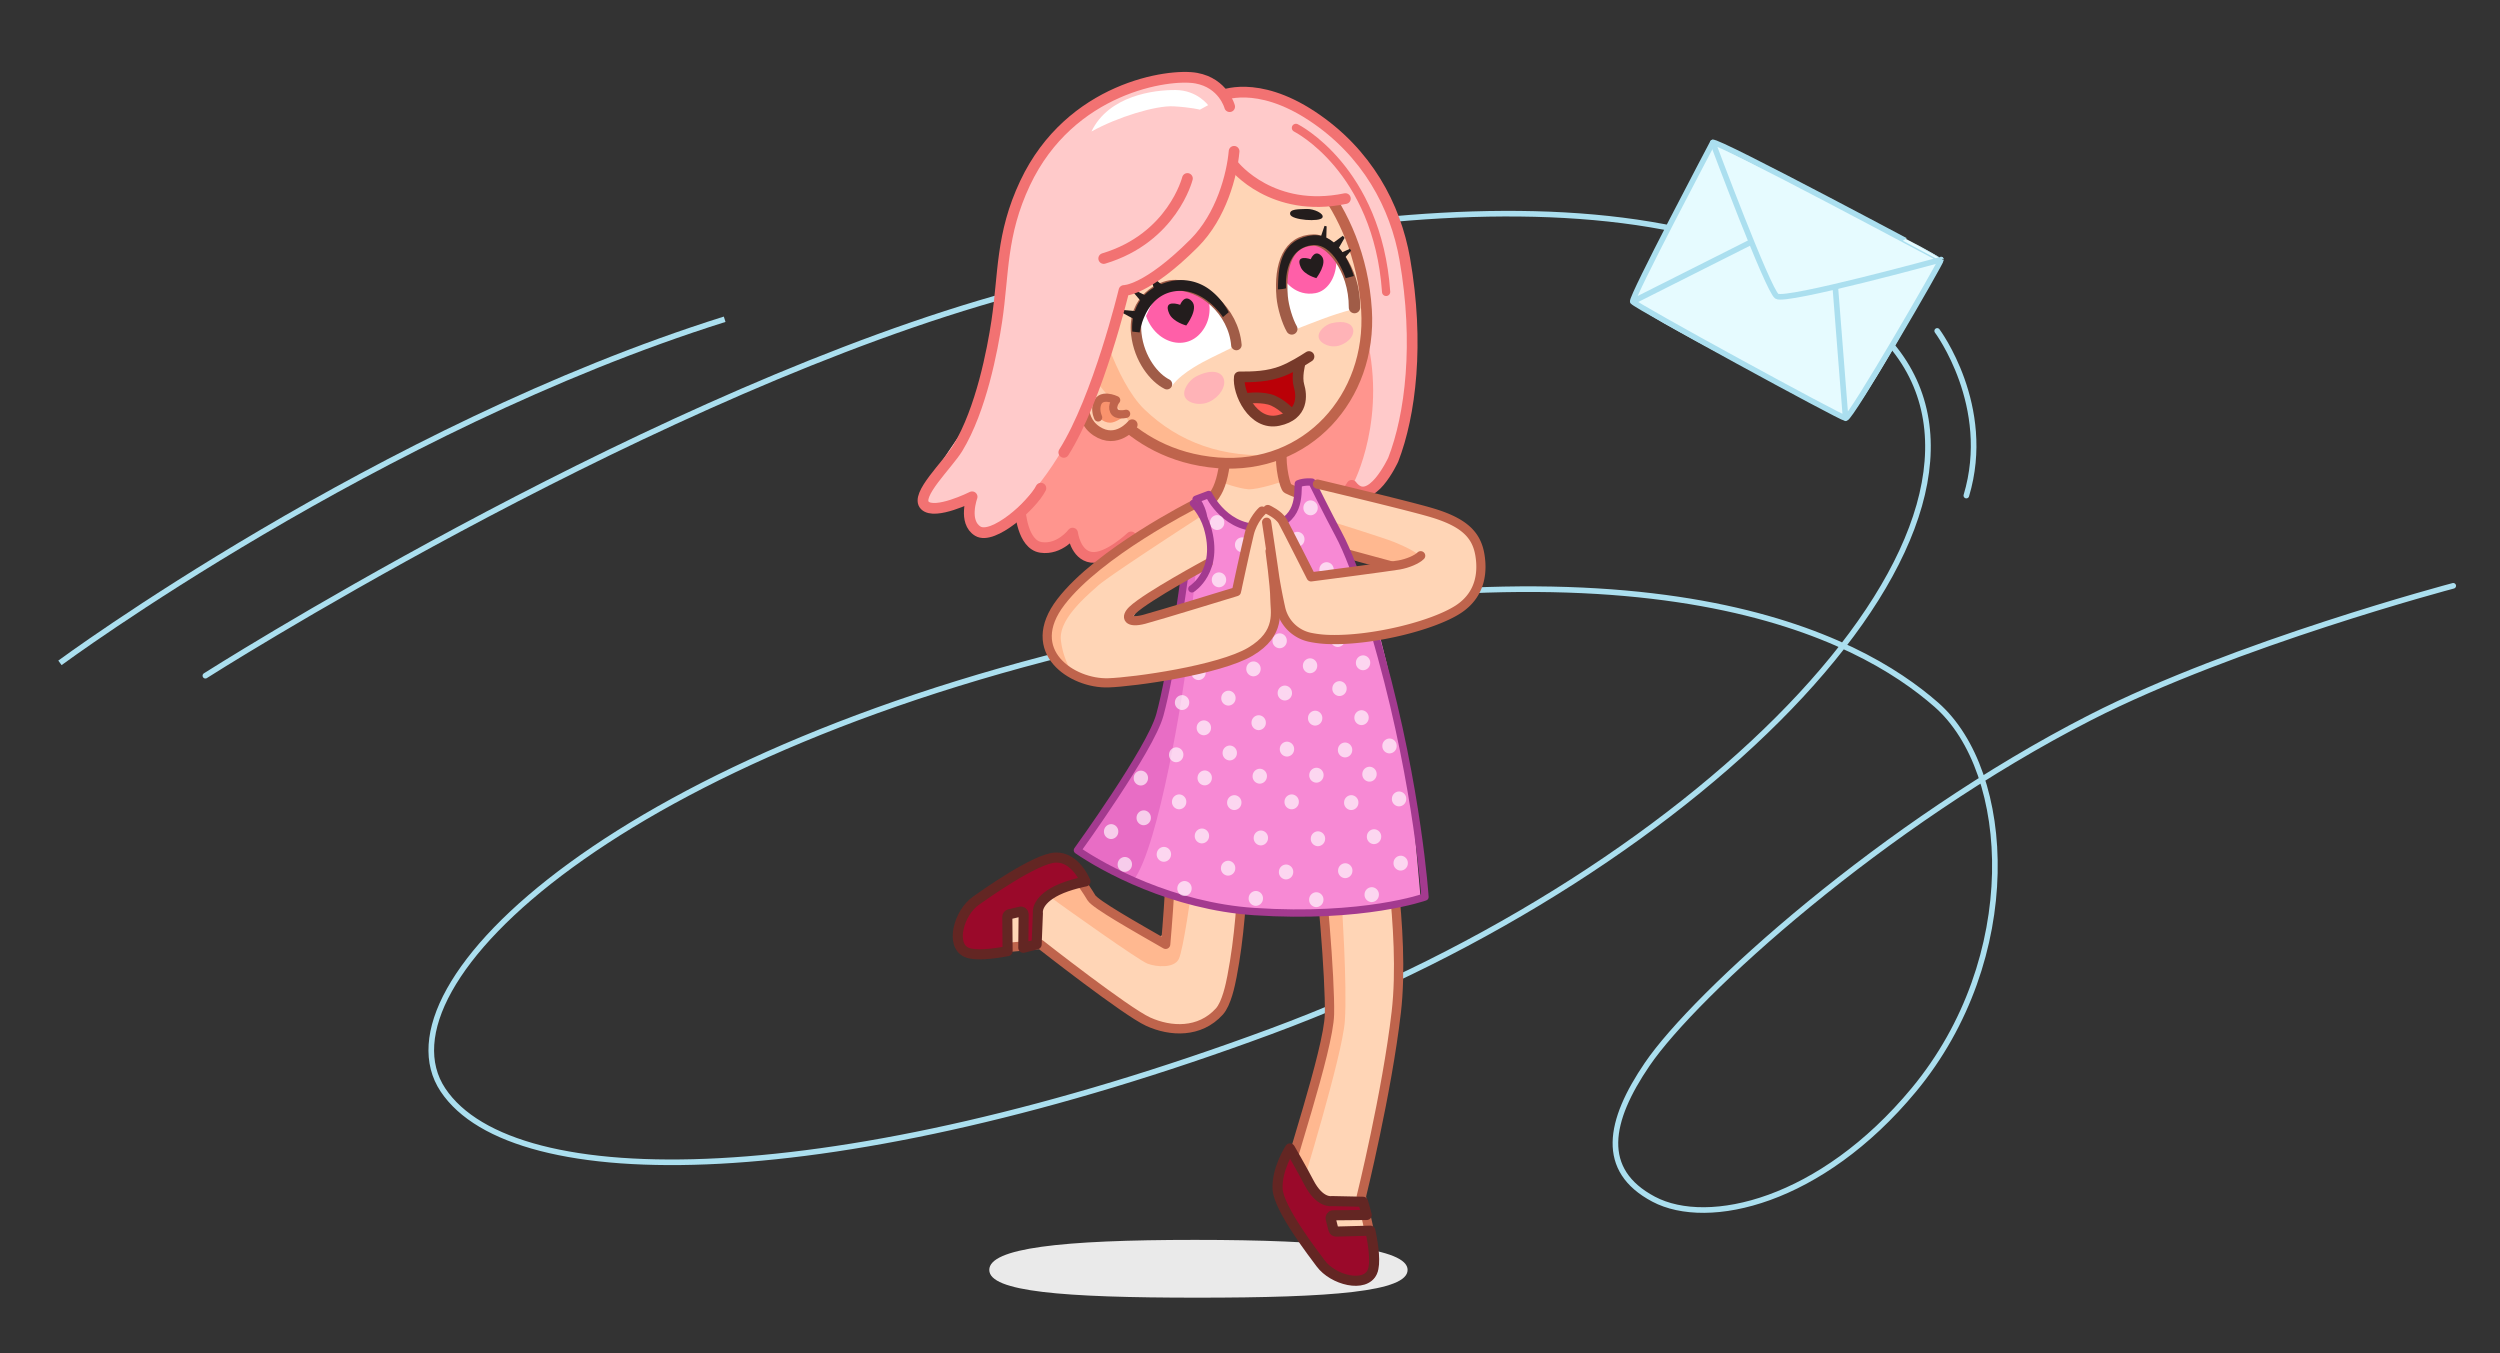 <svg xmlns="http://www.w3.org/2000/svg" width="1238" height="670" fill="none"><rect width="100%" height="100%" fill="#333333" stroke="none"/><path fill="#EAEAEA" d="M697.04 628.87c0 10.75-37.46 13.74-104.15 13.74s-103-3-103-13.74c0-10.75 35.18-14.88 101.86-14.88 66.7 0 105.3 4.13 105.3 14.88Z"/><path stroke="#ABDFEF" stroke-linecap="round" stroke-linejoin="round" stroke-width="2.78" d="M101.7 334.61s206.98-131.75 383.24-184.46c170.15-50.9 371.99-74.22 451.62 20.67 74.74 89.05-91.52 260.09-307.35 339.96-215.83 79.87-374.85 81.46-409.84 28.98-34.98-52.47 89.05-169.39 344.28-224.63 255.23-55.25 357 .4 395.17 33.8 38.16 33.4 42.94 125.63-11.13 190.83-45.94 55.4-101.77 68.38-128.81 54.07-27.04-14.32-22.35-38.68-3.18-66.8 23.85-34.98 116.8-119.27 219.45-171.74 71.56-36.58 179.69-65.2 179.69-65.2"/><path fill="#FFD5B6" d="M480.04 458.63c6.04-8.05 38.25-27.17 43.28-30.2 5.04-3 14.1 11.08 17.11 16.1 1.99 3.31 21.74 14.42 36.8 23.09 1.96-22.07 3.52-50.52 3.5-65.22-.01-21.43 31.73-29.2 34.93-3.95 0 0 1.78 47.23-5.58 85.1-.82 4.22-2.7 13.41-6.25 17.35-9.74 10.76-24.16 10.07-35.23 5.04-11.07-5.04-53.34-38.25-53.34-38.25l-33.2 3.01s-8.06-4.02-2.02-12.07Z"/><path fill="#FFB890" d="M590.13 440.2s-4.1 30.15-6.4 34.73c-2.29 4.57-10.87 4-15.45 2.29-4.57-1.72-42.91-29.19-42.91-29.19l-8.58-6.3 14.88-8s7.43 11.44 9.72 13.16c2.3 1.72 28.05 17.17 30.9 17.17 2.87 0 5.16-2.3 5.16-2.3l1.15-25.75 11.54 4.2h-.01Z"/><path stroke="#BF644C" stroke-linecap="round" stroke-linejoin="round" stroke-width="4.61" d="M480.04 458.63c6.04-8.05 38.25-27.17 43.28-30.2 5.04-3 14.1 11.08 17.11 16.1 1.99 3.31 21.74 14.42 36.8 23.09 1.96-22.07 3.52-50.52 3.5-65.22-.01-21.43 31.73-29.2 34.93-3.95 0 0 1.78 47.23-5.58 85.1-.82 4.22-2.7 13.41-6.25 17.35-9.74 10.76-24.16 10.07-35.23 5.04-11.07-5.04-53.34-38.25-53.34-38.25l-33.2 3.01s-8.06-4.02-2.02-12.07v0Z"/><path fill="#FFD5B6" d="M685.24 403.7s10.86 57.34 6.2 97.48c-4.65 40.13-17.33 91.4-17.33 91.4s6.02 22.88 6.12 32.7c.14 13.63-13.27 6.25-21.54-.43s-22.05-32.26-21.92-37.88c.13-5.61 21.18-66.9 21.58-84.68.4-17.77-3.86-68.3-7.07-89.5-3.2-21.18 27.02-33.59 33.95-9.1Z"/><path fill="#FFB890" d="M664.36 445.66s2.86 42.86 1.6 60.07c-1.25 17.2-21.8 83.88-21.8 83.88l-7.14-10.12s18.5-46.86 19.65-68.36c1.14-21.5-1.83-68.65-1.83-68.65s9.28-6.26 9.53 3.18Z"/><path stroke="#BF644C" stroke-linecap="round" stroke-linejoin="round" stroke-width="4.61" d="M685.24 403.7s10.86 57.34 6.2 97.48c-4.65 40.13-17.33 91.4-17.33 91.4s6.02 22.88 6.12 32.7c.14 13.63-13.27 6.25-21.54-.43s-22.05-32.26-21.92-37.88c.13-5.61 21.18-66.9 21.58-84.68.4-17.77-3.86-68.3-7.07-89.5-3.2-21.18 27.02-33.59 33.95-9.1h0Z"/><path fill="#FF958E" d="M527.36 81.55s-12.66 48.11-33.9 98.49c-21.26 50.38-42.94 62.16-35.2 69.45 7.73 7.3 19.53-3.44 19.53-3.44s-1.47 18.04 8.94 18.14c10.4.09 18.29-9.47 18.29-9.47s2.46 15.67 10.24 18.15c7.77 2.47 15.66-7.08 15.66-7.08s1.21 9.63 7.7 10.9c6.5 1.26 20.9-10.65 20.9-10.65s6.41 9.69 15.51 9.77c9.1.08 53.4-10.37 53.4-10.37l28.85-173.1-129.93-10.8Z"/><path stroke="#F27272" stroke-linecap="round" stroke-linejoin="round" stroke-width="5.31" d="M505.25 252.92s.95 16.76 10.24 18.15c9.28 1.39 15.66-7.08 15.66-7.08s1.38 10.98 9.34 11.99c7.95 1.01 19.64-10.1 19.64-10.1s6.39 12.06 19.86 10.64c13.48-1.42 22.73-14.06 22.73-14.06"/><path fill="#FFCACA" d="M595.72 52.62c35.79-16.93 65.84 10.87 80.26 28.3 6.68 8.07 13.08 24.72 15.4 35.27 2.47 11.16 14.9 37.6 4.97 91.52-3.55 19.3-12.06 44.69-26.24 32.63-7.1 10.65-18.59 18.53-37.77 24.2-39.7 11.71-46.18-190.2-46.18-190.2l9.57-21.72Z"/><path fill="#FF958E" d="M675.78 163c12.06 43.28-5.68 76.63-5.68 76.63s-29.09 38.3-59.08 23.72c-7.94-3.86-3.05-45.81-3.05-45.81l58.48-63.23c7.85-7.3 4.37-9.05 9.31 8.7h.02Z"/><path fill="#FFD5B6" d="M606.93 211.82s2.4 33.2-12.03 37.4c-7.26 2.12 2.2 17.4 13 19.76 10.78 2.36 31-.6 34.67-4.67 3.67-4.07 3.85-18.05 3.85-18.05s-4.88.05-8.07-3.33c-3.19-3.38-4.65-10.17-3.75-20.88 1.82-21.43-29.42-25.65-27.66-10.23h-.01Z"/><path fill="#FFB890" d="M635.67 238.26s-12.84 4.41-17.66 4.01c-4.81-.4-12.44-3.2-12.44-3.2l.4-10.84 28.9-2.81.8 12.84Z"/><path stroke="#BF644C" stroke-linecap="round" stroke-linejoin="round" stroke-width="5.31" d="M606.93 212.56s1.23 18.67-3.7 29.46c-1.88 4.11-6.07 9.45-9.47 8.7-7.38-1.61 3.35 16.64 14.14 19 10.78 2.36 31-.6 34.66-4.67 3.68-4.07 6.32-19.28 6.32-19.28s-5.75-1.15-11.33-3.94c-.98-.49-3.71-10.04-2.95-19.04 1.82-21.42-29.42-25.65-27.66-10.23h-.01Z"/><path fill="#FFD5B6" d="M538.07 186.27s20.7 46.16 64.99 42.92c44.28-3.24 75-24.28 73.27-77.56-1.72-53.28-39.46-84.87-55.77-87.25-16.31-2.38-87.66 2.24-100.38 35.67-12.72 33.43 9.49 70.59 17.89 86.22Z"/><path fill="#FFB890" d="M632.5 225.12s-34.29 7.16-53.23-1.32c-18.95-8.48-18.04-10.8-18.04-10.8l-26.44-30.66 7.99-29.33s9.24 35.61 24 49.78c16.76 16.1 38.77 24.36 65.73 22.33h-.01Z"/><path stroke="#BF644C" stroke-linecap="round" stroke-linejoin="round" stroke-width="5.31" d="M538.07 186.27s17.6 39.23 64.98 42.92c44.27 3.44 76.36-32.56 73.65-75.69-3.35-53.2-39.46-84.87-55.77-87.25"/><path fill="#fff" d="M591 182.02c5.97-3.75 12.45-6.52 18.72-9.71.08-.84.13-1.7.12-2.6-.13-18.26-12.4-29.15-29.05-28.48-5.77.23-19.14 6.7-18.1 24.16.94 15.68 10.26 23 17.7 25.71 2.71-3.76 6.77-6.67 10.6-9.08Z"/><path fill="#FFB3B7" d="M600.5 198.07c-5.05 3.4-12.05 1.99-13.7-1.44-1.66-3.42 2.28-8.56 5.41-10.15 14.69-7.5 18.53 4.73 8.3 11.6ZM663.74 170.95c-4.7 1.74-10.04-.74-10.7-3.8-.68-3.15 3.49-6.42 6.3-7.1 13.22-3.16 13.93 7.38 4.4 10.9Z"/><path fill="#fff" d="M669.1 153.42c.36-2.08.55-4.33.51-6.75-.26-15.16-10.36-26.07-18.14-25.83-12.42.39-17.81 13.16-16.1 27.04.76 6.1 2.66 11.51 5.52 15.47 9.33-3.58 18.57-7.47 28.2-9.94v.01Z"/><path fill="#FF5FA8" d="M578.23 142.02c6.12-3.43 12.44-1.85 18.35.98 2.68 5.5 3.75 12.76-.1 19.25-7.44 12.58-23.94 8.51-28.97-5.8 2.49-5.53 5.25-11.36 10.72-14.43ZM635.24 136.92c.96-3.17 2.71-5.5 4-8.45 2.95-6.83 10.92-10.3 17.9-9.53.52.06 1 .02 1.43-.08 1.97 2.47 3.38 5.96 3.2 10.9-.27 8.36-4.8 14.36-10.27 15.39-9.87 1.86-15.68-6.14-16.26-8.23Z"/><path stroke="#A05C47" stroke-linecap="round" stroke-linejoin="round" stroke-width="5.2" d="M577.87 190.24c-6.22-3.07-13.78-12.39-15.17-24.86-1.95-17.38 12.32-23.93 18.1-24.16 14.8-.59 30 12.84 31.46 29.63"/><path stroke="#A05C47" stroke-linecap="round" stroke-linejoin="round" stroke-width="5.65" d="M639.69 162.88c-2.12-3.66-4.33-10.76-4.77-16-1.33-15.88 3.13-27.87 15.67-28 7.85-.08 20.25 13.62 20.15 33.43"/><path fill="#231D1D" d="M605.6 157.01s-9.92-15.25-24.42-12.68c-14.5 2.56-16.8 20.3-16.8 20.3l-3.67-.42s-2.5-19.92 18.77-24.88a23.6 23.6 0 0 1 19.77 4.24 32.76 32.76 0 0 1 9.2 11.05l-2.84 2.4Z"/><path fill="#231D1D" d="m569.65 147.54-7.93-3.99-.8.83 5.96 7 2.77-3.84ZM565.63 154.37l-10.07-.9-.15 1.24 9.32 5.01.9-5.35ZM572.73 146.5l-3.02-8.82.9-.63 7.21 6.08-5.1 3.37ZM636.86 142.77s-1.82-19 12.38-21.3c11.29-1.8 17.13 16.3 17.13 16.3l4.06-1.08s-6.36-22.62-21.59-20.03-15.86 16.35-16.02 26.66c3.2-.18 4.04-.56 4.04-.56Z"/><path fill="#231D1D" d="m653.26 119.63 2.64-7.79 1.05.24-.25 8.36-3.44-.8ZM658 121.9l6.97-5.15.88 1.03-4.36 7.57-3.5-3.46ZM662.76 125.77l5.7-2.55.63.9-4.55 5.1-1.78-3.45ZM654.86 107.76c1.08-2-4.31-4.44-7.88-4.28-3.56.16-8.75-.13-8.08 2.7.66 2.81 14.72 3.87 15.96 1.58ZM587.44 161.18s6.36-8.27 2.72-12.06c-3.63-3.78-5.76 1.82-5.76 1.82s-8.77-3.17-5.4 4.36c1.87 4.19 8.44 5.89 8.44 5.89ZM651.86 137.73s5.8-7.56 2.49-11.02c-3.32-3.46-5.27 1.66-5.27 1.66s-8.02-2.9-4.93 3.98c1.71 3.83 7.71 5.38 7.71 5.38Z"/><path fill="#BA0007" d="M642.55 179.3s-.38 5.67.31 10.48c.7 4.81 3.78 13.32-5.5 17.12-9.3 3.8-15.03 1.61-18.79-5.12-3.75-6.74-4.83-15.13-4.83-15.13s10.88-.77 17.23-2.15c6.34-1.39 11.58-5.2 11.58-5.2Z"/><path fill="#FE5C53" d="M616.4 197.4s6.5-1.08 12.12.34c5.62 1.41 11.03 7.52 11.03 7.52s-6.33 5.45-13.65 2.51c-7.31-2.93-9.5-10.38-9.5-10.38Z"/><path stroke="#773A2A" stroke-linecap="round" stroke-linejoin="round" stroke-width="5.31" d="M643.7 180.25s-1.73 6.37-.43 10.77c1.31 4.4 2.52 14.5-10.22 17.21-12.73 2.72-20.31-14.15-19.32-21.58 6.65.01 14.26-.08 21.58-3.03 4.55-1.83 9.68-4.96 12.9-7.06"/><path stroke="#773A2A" stroke-linecap="round" stroke-linejoin="round" stroke-width="5.31" d="M616.4 197.4s6.5-1.08 12.12.34c5.62 1.41 11.03 7.52 11.03 7.52"/><path fill="#FFD0B2" d="M560.67 210.32s-7.7 9.77-17.67 3.12c-9.97-6.64-5.44-20.26-5.44-20.26l4.64-5 18.47 22.14Z"/><path stroke="#BF644C" stroke-linecap="round" stroke-linejoin="round" stroke-width="5.31" d="M560.67 210.32s-7.7 9.77-17.67 3.12c-9.97-6.64-5.44-20.26-5.44-20.26l4.64-5"/><path fill="#F9936D" d="M549.77 209.33c-3.59 0-7.46-3.02-6.76-8.33.7-5.3 8.59-3.47 8.59-3.47s-1.14 6.16 1 6.86c2.14.7 3.83 1.91 3.83 1.91s-3.9 3.03-6.65 3.03h-.01Z"/><path stroke="#BF644C" stroke-linecap="round" stroke-linejoin="round" stroke-width="4.07" d="M557.65 204.92s-4.8 1.2-6.01-1.48c-1.23-2.67 1.08-5.3 1.08-5.3s-8.44-4.12-9.7 2.86c-.55 2.99.78 5.72.78 5.72"/><path fill="#FFCACA" d="M671.31 96.62s-18.1 5.97-37.33.69c-19.22-5.27-25.12-18.6-25.12-18.6l-10.6-26.62s14.58-14.15 36.13-.7c21.55 13.46 36.92 45.23 36.92 45.23Z"/><path stroke="#F27272" stroke-linecap="round" stroke-linejoin="round" stroke-width="5.31" d="M604.76 47.43s17.41-8.1 44.84 9.95c27.43 18.06 41.45 44.67 46.04 70.86 7.3 41.7 2.84 77.33-5.68 99.32 0 0-11.35 24.83-20.57 12.78 0 0-8.52 14.89-20.57 12.06"/><path fill="#FF958E" d="M552.89 142.95s-.87 41.95-21.97 53.12l15.19-55.36 6.78 2.24Z"/><path fill="#FFCACA" d="M592.37 38.7c23.07 5.84 24.94 43.8 6.08 72.52-16.31 24.83-42.56 30.5-42.56 30.5s-12.06 65.99-46.57 104.12c-15.88 17.55-20.05 24.09-26.5 14.36-2.28-3.44-3.15-2.2-2.84-13.48-11.35 4.97-24 9.75-23.4 1.42.67-9.6 25.58-41.18 26.73-45.33 9.67-34.97 11.3-92.26 27.18-117.84 23.9-38.5 59-52.05 81.88-46.27Z"/><path stroke="#F27272" stroke-linecap="round" stroke-linejoin="round" stroke-width="5.31" d="M608.93 52.82s-3.07-11.66-16.56-14.12c-13.5-2.45-62.39 4.63-84.73 51.95-12.06 25.54-10.5 44.85-14.03 68.38-2.13 14.19-7.73 43.78-19.31 62.86-5 8.25-21.28 23.41-16.31 28.38 4.96 4.97 23.4-4.26 23.4-4.26s-4.58 12.5 2.84 17.03c7.43 4.52 26.96-12.78 31.22-21.29"/><path stroke="#F27272" stroke-linecap="round" stroke-linejoin="round" stroke-width="5.31" d="M611.12 74.93c-1 11.6-6.29 32.03-19.77 45.51-23.66 23.67-34.76 23.41-34.76 23.41s-12.77 53.21-29.8 80.17"/><path fill="#FFD5B6" d="M652.4 239.72s32.87 6.82 66 17.17c18.3 5.72 21.49 37.98 5.9 32.45-31.83-11.28-68.93-14.86-71.9-15.85-2.96-1-10.74-34.7 0-33.77Z"/><path fill="#FFB890" d="M657.36 257.65s28.01 8.72 32.81 10.69c16.8 6.86 13.36 9.15 13.36 9.15l-8.78 3.06-36.24-8.78-1.15-14.12Z"/><path stroke="#BF644C" stroke-linecap="round" stroke-linejoin="round" stroke-width="4.55" d="m663.47 273.3 26.7 7.25"/><path fill="#F789D4" d="M671.47 282.17c-10.2-19.7-15.44-33.72-21.86-42.94-3.16.12-3.76.4-6.92.43 1.46 10.48-3.9 19.94-15.94 21.42-20.58 2.53-28.46-16.21-28.46-16.21l-6.28 2.11s5.23 19.57.61 35.47c-2.2 7.56-6.47 12.98-8.88 19.2-1.27 3.27-1.57 24.27-6.25 44.93-8.38 36.95-32.18 82.24-32.18 82.24s25.25 19.83 82.34 23.5c35.5 2.28 75.79-8.14 75.79-8.14l-3.19-35.77s-10.1-90.15-28.78-126.24Z"/><path fill="#E86DC5" d="M592.5 279.78s-4.17 40.02-5.14 50.27c-.96 10.25-13.48 89.49-25.96 105.7-2.07 2.7-27.86-14.73-27.86-14.73s26.56-33.83 28.17-40.97c1.6-7.15 11.1-18.52 14.25-29.97 3.32-12.06 10.07-67.26 10.07-67.26l6.48-3.05Z"/><path stroke="#F27272" stroke-linecap="round" stroke-linejoin="round" stroke-width="5.31" d="M588.01 88.38s-7.38 29.4-41.45 39.63M611.25 82.24s18.83 23.64 54.98 16.1"/><path stroke="#A33A8F" stroke-linecap="round" stroke-linejoin="round" stroke-width="3.63" d="M574.3 354.25c5.8-20.9 12.1-67.6 12.1-67.6s6.49-8.77 9.54-22.89c2.03-9.4-3.66-16.52-3.66-16.52l6.28-2.37s8.78 18.65 28.19 16.2c17.66-2.22 15.75-16.61 16.18-21.51 2.95-1.23 6.76-.82 6.76-.82s8.2 16.53 13.03 25.48c9.72 17.97 19.21 53.4 21.28 60.89 18.16 65.73 21.65 119.07 21.65 119.07s-30.28 10.85-84.55 7.23c-40.41-2.69-74.47-21.34-87.56-30.38 0 0 36.05-49.85 40.75-66.78v0Z"/><g fill="#fff" opacity=".65"><path d="M603.64 290.82a3.62 3.62 0 0 0 3.55-3.69 3.62 3.62 0 0 0-3.55-3.69 3.62 3.62 0 0 0-3.55 3.7 3.62 3.62 0 0 0 3.55 3.68ZM605.46 323.98a3.62 3.62 0 0 0 3.55-3.7 3.62 3.62 0 0 0-3.55-3.68 3.62 3.62 0 0 0-3.55 3.69 3.62 3.62 0 0 0 3.55 3.69ZM629.32 289.32a3.62 3.62 0 0 0 3.55-3.69 3.62 3.62 0 0 0-3.55-3.69 3.62 3.62 0 0 0-3.55 3.7 3.62 3.62 0 0 0 3.55 3.68ZM633.69 321.01a3.62 3.62 0 0 0 3.54-3.69 3.62 3.62 0 0 0-3.54-3.69 3.62 3.62 0 0 0-3.55 3.7 3.62 3.62 0 0 0 3.55 3.68ZM639.8 343.19a3.62 3.62 0 0 1-3.56 3.69 3.62 3.62 0 0 1-3.54-3.7 3.62 3.62 0 0 1 3.54-3.68 3.62 3.62 0 0 1 3.55 3.69ZM656.91 285.77a3.62 3.62 0 0 0 3.55-3.69 3.62 3.62 0 0 0-3.55-3.68 3.62 3.62 0 0 0-3.55 3.69 3.62 3.62 0 0 0 3.55 3.68ZM662.46 320.38a3.62 3.62 0 0 0 3.55-3.7 3.62 3.62 0 0 0-3.55-3.68 3.62 3.62 0 0 0-3.55 3.69 3.62 3.62 0 0 0 3.55 3.69ZM647.07 305.17a3.62 3.62 0 0 0 3.55-3.69 3.62 3.62 0 0 0-3.55-3.69 3.62 3.62 0 0 0-3.55 3.7 3.62 3.62 0 0 0 3.55 3.68ZM619.2 308.44a3.62 3.62 0 0 0 3.55-3.68 3.62 3.62 0 0 0-3.54-3.7 3.62 3.62 0 0 0-3.55 3.7 3.62 3.62 0 0 0 3.55 3.68ZM595.72 308.31a3.62 3.62 0 0 1-3.55 3.69 3.62 3.62 0 0 1-3.55-3.69 3.62 3.62 0 0 1 3.55-3.69 3.62 3.62 0 0 1 3.55 3.7ZM670.02 304.08a3.62 3.62 0 0 0 3.55-3.7 3.62 3.62 0 0 0-3.55-3.68 3.62 3.62 0 0 0-3.54 3.69 3.62 3.62 0 0 0 3.54 3.69ZM652.28 329.91a3.62 3.62 0 0 0-3.3-3.9 3.62 3.62 0 0 0-3.78 3.46 3.62 3.62 0 0 0 3.31 3.9 3.62 3.62 0 0 0 3.77-3.46ZM666.86 341.21a3.62 3.62 0 0 0-3.31-3.9 3.62 3.62 0 0 0-3.77 3.46 3.62 3.62 0 0 0 3.3 3.9 3.62 3.62 0 0 0 3.78-3.46ZM611.86 345.94a3.62 3.62 0 0 0-3.31-3.9 3.62 3.62 0 0 0-3.77 3.46 3.62 3.62 0 0 0 3.3 3.9 3.62 3.62 0 0 0 3.78-3.45ZM586 374a3.62 3.62 0 0 0-3.32-3.91 3.62 3.62 0 0 0-3.77 3.46 3.62 3.62 0 0 0 3.31 3.9A3.62 3.62 0 0 0 586 374ZM691.63 369.62a3.62 3.62 0 0 0-3.31-3.9 3.62 3.62 0 0 0-3.78 3.46 3.62 3.62 0 0 0 3.32 3.9 3.62 3.62 0 0 0 3.77-3.46ZM588.9 348.13a3.62 3.62 0 0 0-3.3-3.9 3.62 3.62 0 0 0-3.78 3.45 3.62 3.62 0 0 0 3.31 3.9 3.62 3.62 0 0 0 3.77-3.45ZM587.45 397.3a3.62 3.62 0 0 0-3.31-3.9 3.62 3.62 0 0 0-3.77 3.46 3.62 3.62 0 0 0 3.31 3.9 3.62 3.62 0 0 0 3.77-3.45ZM568.5 385.53a3.62 3.62 0 0 0-3.31-3.9 3.62 3.62 0 0 0-3.77 3.45 3.62 3.62 0 0 0 3.3 3.9 3.62 3.62 0 0 0 3.78-3.45ZM614.76 397.67a3.62 3.62 0 0 0-3.3-3.9 3.62 3.62 0 0 0-3.78 3.46 3.62 3.62 0 0 0 3.31 3.9 3.62 3.62 0 0 0 3.77-3.46ZM643.18 397.3a3.62 3.62 0 0 0-3.31-3.9 3.62 3.62 0 0 0-3.78 3.46 3.62 3.62 0 0 0 3.31 3.9 3.62 3.62 0 0 0 3.78-3.45ZM672.68 397.67a3.62 3.62 0 0 0-3.31-3.9 3.62 3.62 0 0 0-3.77 3.46 3.62 3.62 0 0 0 3.3 3.9 3.62 3.62 0 0 0 3.78-3.46ZM598.73 414.19a3.62 3.62 0 0 0-3.31-3.9 3.62 3.62 0 0 0-3.77 3.45 3.62 3.62 0 0 0 3.3 3.9 3.62 3.62 0 0 0 3.78-3.45ZM590.1 440.19a3.62 3.62 0 0 0-3.31-3.9 3.62 3.62 0 0 0-3.77 3.45 3.62 3.62 0 0 0 3.3 3.9 3.62 3.62 0 0 0 3.78-3.45ZM569.9 405.2a3.62 3.62 0 0 0-3.3-3.9 3.62 3.62 0 0 0-3.77 3.45 3.62 3.62 0 0 0 3.3 3.9 3.62 3.62 0 0 0 3.78-3.45ZM560.55 428.28a3.62 3.62 0 0 0-3.31-3.9 3.62 3.62 0 0 0-3.77 3.45 3.62 3.62 0 0 0 3.3 3.9 3.62 3.62 0 0 0 3.78-3.45ZM627.92 415.18a3.62 3.62 0 0 0-3.3-3.9 3.62 3.62 0 0 0-3.78 3.46 3.62 3.62 0 0 0 3.31 3.9 3.62 3.62 0 0 0 3.77-3.46ZM625.42 445.12a3.62 3.62 0 0 0-3.3-3.9 3.62 3.62 0 0 0-3.78 3.45 3.62 3.62 0 0 0 3.31 3.9 3.62 3.62 0 0 0 3.77-3.45ZM656.2 415.58a3.62 3.62 0 0 0-3.32-3.9 3.62 3.62 0 0 0-3.77 3.45 3.62 3.62 0 0 0 3.31 3.9 3.62 3.62 0 0 0 3.77-3.45ZM655.37 445.74a3.62 3.62 0 0 0-3.31-3.9 3.62 3.62 0 0 0-3.77 3.46 3.62 3.62 0 0 0 3.3 3.9 3.62 3.62 0 0 0 3.78-3.46ZM669.72 431.39a3.62 3.62 0 0 0-3.32-3.9 3.62 3.62 0 0 0-3.77 3.46 3.62 3.62 0 0 0 3.31 3.9 3.62 3.62 0 0 0 3.77-3.46ZM640.4 432.02a3.62 3.62 0 0 0-3.31-3.9 3.62 3.62 0 0 0-3.77 3.46 3.62 3.62 0 0 0 3.3 3.9 3.62 3.62 0 0 0 3.78-3.46ZM611.7 430.15a3.62 3.62 0 0 0-3.3-3.9 3.62 3.62 0 0 0-3.78 3.46 3.62 3.62 0 0 0 3.31 3.9 3.62 3.62 0 0 0 3.78-3.46ZM579.9 423.29a3.62 3.62 0 0 0-3.32-3.9 3.62 3.62 0 0 0-3.77 3.45 3.62 3.62 0 0 0 3.31 3.9 3.62 3.62 0 0 0 3.77-3.45ZM553.77 412.02a3.62 3.62 0 0 0-3.3-3.9 3.62 3.62 0 0 0-3.78 3.46 3.62 3.62 0 0 0 3.31 3.9 3.62 3.62 0 0 0 3.77-3.46ZM697.16 427.65a3.62 3.62 0 0 0-3.31-3.9 3.62 3.62 0 0 0-3.77 3.45 3.62 3.62 0 0 0 3.3 3.9 3.62 3.62 0 0 0 3.78-3.45ZM683.97 414.55a3.62 3.62 0 0 0-3.32-3.9 3.62 3.62 0 0 0-3.77 3.45 3.62 3.62 0 0 0 3.31 3.9 3.62 3.62 0 0 0 3.77-3.45ZM682.82 443.24a3.62 3.62 0 0 0-3.31-3.9 3.62 3.62 0 0 0-3.78 3.46 3.62 3.62 0 0 0 3.31 3.9 3.62 3.62 0 0 0 3.78-3.46ZM696.36 395.85a3.62 3.62 0 0 0-3.31-3.9 3.62 3.62 0 0 0-3.77 3.46 3.62 3.62 0 0 0 3.3 3.9 3.62 3.62 0 0 0 3.78-3.46ZM624.27 331.45a3.62 3.62 0 0 0-3.31-3.9 3.62 3.62 0 0 0-3.78 3.46 3.62 3.62 0 0 0 3.31 3.9 3.62 3.62 0 0 0 3.78-3.46ZM597.05 333.3a3.62 3.62 0 0 0-3.3-3.9 3.62 3.62 0 0 0-3.78 3.46 3.62 3.62 0 0 0 3.31 3.9 3.62 3.62 0 0 0 3.77-3.45ZM678.53 328.44a3.62 3.62 0 0 0-3.31-3.9 3.62 3.62 0 0 0-3.77 3.45 3.62 3.62 0 0 0 3.3 3.9 3.62 3.62 0 0 0 3.78-3.45ZM612.52 373a3.62 3.62 0 0 0-3.4-3.81 3.62 3.62 0 0 0-3.69 3.56 3.62 3.62 0 0 0 3.41 3.81 3.62 3.62 0 0 0 3.68-3.55ZM640.85 371.1a3.62 3.62 0 0 0-3.41-3.82 3.62 3.62 0 0 0-3.68 3.55 3.62 3.62 0 0 0 3.4 3.82 3.62 3.62 0 0 0 3.69-3.56ZM669.62 371.52a3.62 3.62 0 0 0-3.4-3.82 3.62 3.62 0 0 0-3.69 3.56 3.62 3.62 0 0 0 3.41 3.81 3.62 3.62 0 0 0 3.68-3.55ZM654.81 355.76a3.62 3.62 0 0 0-3.4-3.82 3.62 3.62 0 0 0-3.69 3.56 3.62 3.62 0 0 0 3.41 3.81 3.62 3.62 0 0 0 3.68-3.55ZM626.84 358a3.62 3.62 0 0 0-3.4-3.81 3.62 3.62 0 0 0-3.69 3.55 3.62 3.62 0 0 0 3.4 3.82 3.62 3.62 0 0 0 3.7-3.56ZM599.7 360.55a3.62 3.62 0 0 0-3.42-3.82 3.62 3.62 0 0 0-3.68 3.56 3.62 3.62 0 0 0 3.4 3.81 3.62 3.62 0 0 0 3.7-3.55ZM677.78 355.51a3.62 3.62 0 0 0-3.41-3.81 3.62 3.62 0 0 0-3.68 3.55 3.62 3.62 0 0 0 3.4 3.82 3.62 3.62 0 0 0 3.69-3.56ZM655.42 384.23a3.62 3.62 0 0 0-3.16-4.02 3.62 3.62 0 0 0-3.9 3.32 3.62 3.62 0 0 0 3.16 4.02c1.95.2 3.7-1.29 3.9-3.32ZM627.37 384.73a3.62 3.62 0 0 0-3.16-4.03 3.62 3.62 0 0 0-3.9 3.32 3.62 3.62 0 0 0 3.16 4.03c1.95.2 3.7-1.3 3.9-3.32ZM600.1 385.57a3.62 3.62 0 0 0-3.16-4.02 3.62 3.62 0 0 0-3.9 3.32 3.62 3.62 0 0 0 3.17 4.02c1.95.2 3.7-1.3 3.9-3.32ZM681.7 383.73a3.62 3.62 0 0 0-3.16-4.02 3.62 3.62 0 0 0-3.9 3.31 3.62 3.62 0 0 0 3.17 4.03c1.95.2 3.69-1.3 3.9-3.32ZM642.43 270.75a3.62 3.62 0 0 0 3.55-3.7 3.62 3.62 0 0 0-3.55-3.68 3.62 3.62 0 0 0-3.55 3.69 3.62 3.62 0 0 0 3.55 3.69ZM648.99 255.17a3.62 3.62 0 0 0 3.55-3.69 3.62 3.62 0 0 0-3.55-3.69 3.62 3.62 0 0 0-3.55 3.7 3.62 3.62 0 0 0 3.55 3.68ZM615.11 273.48a3.62 3.62 0 0 0 3.55-3.69 3.62 3.62 0 0 0-3.55-3.69 3.62 3.62 0 0 0-3.55 3.7 3.62 3.62 0 0 0 3.55 3.68ZM602.72 262.46a3.62 3.62 0 0 0 3.55-3.69 3.62 3.62 0 0 0-3.55-3.69 3.62 3.62 0 0 0-3.55 3.69 3.62 3.62 0 0 0 3.55 3.69Z"/></g><path fill="#fff" d="M598.26 52.08s-5.38-7.4-16.08-7.5c-10.7-.1-33.13 2.73-41.7 20.55 12.89-7.18 31.9-12.96 40.67-12.48 8.77.5 13.03 1.66 13.03 1.66l4.08-2.23Z"/><path stroke="#F27272" stroke-linecap="round" stroke-linejoin="round" stroke-width="4.07" d="M641.74 63.33s40.41 20.22 44.67 81.23"/><path fill="#9A092A" d="M638.79 568.7s6.29 10.89 9.32 16.76c5.45 10.58 11.34 9.32 11.34 9.32l15.53.33s.82 2.66 1.82 6.55l-16.55.15c-.88 0-1.51.83-1.3 1.7l1.37 5.35c.15.62.72 1.04 1.34 1.02l16.95-.45c1.59 7.6 2.72 16.21 1 20.3-3.49 8.23-19.49 4.22-25.63-4.12-3.1-4.21-20.76-26.9-21.31-36.77-.55-9.87 6.12-20.13 6.12-20.13Z"/><path stroke="#632623" stroke-linecap="round" stroke-linejoin="round" stroke-width="5" d="M638.79 568.7s6.29 10.89 9.32 16.76c5.45 10.58 11.34 9.32 11.34 9.32l15.53.33s.82 2.66 1.82 6.55l-16.55.15c-.88 0-1.51.83-1.3 1.7l1.37 5.35c.15.62.72 1.04 1.34 1.02l16.95-.45c1.59 7.6 2.72 16.21 1 20.3-3.49 8.23-19.49 4.22-25.63-4.12-3.1-4.21-20.76-26.9-21.31-36.77-.55-9.87 6.12-20.13 6.12-20.13Z"/><path fill="#9A092A" d="M537.51 436.49s-8.1 1.54-14.03 4.46c-10.68 5.26-9.52 11.16-9.52 11.16l-.62 15.53s-2.67.77-6.6 1.7l.17-16.55c0-.88-.8-1.53-1.66-1.33l-5.38 1.26c-.62.15-1.05.7-1.05 1.33l.14 16.95c-7.64 1.44-16.26 2.41-20.32.6-8.16-3.62-3.85-19.55 4.6-25.53 4.28-3.02 30-21.79 39.87-22.15 9.87-.36 14.41 12.57 14.41 12.57Z"/><path stroke="#632623" stroke-linecap="round" stroke-linejoin="round" stroke-width="5" d="M537.51 436.49s-8.1 1.54-14.03 4.46c-10.68 5.26-9.52 11.17-9.52 11.17l-.62 15.52s-2.67.77-6.6 1.7l.17-16.55c0-.88-.8-1.53-1.66-1.33l-5.38 1.26c-.62.15-1.05.7-1.05 1.33l.14 16.95c-7.64 1.44-16.26 2.41-20.32.6-8.16-3.62-3.85-19.55 4.6-25.53 4.28-3.02 29.63-21.05 39.5-21.4 9.87-.37 14.78 11.82 14.78 11.82h0Z"/><path fill="#FFD5B6" d="M728.32 264.14s12.64 18.61.39 32.04-32.22 17.76-43.44 19.53c-6.63 1.05-21.74.5-32.97-.13a15.64 15.64 0 0 1-14.72-14.35l-.06-15.73s44.07 0 74.72-11.41c5.02-1.87 11.75-13.1 16.08-9.95Z"/><path fill="#FFD5B6" d="M628.36 264.88c.03 12.9 2.09 25.65 3.35 31.5 1.42 6.54 3.86 12.8 8.2 15.01 8.25 4.2 10.25 2.58 12.26.96 2-1.62.31-19.82-1.71-24.65-2.03-4.82-5.6-12.37-8.86-20.35-8.33-20.43-13.29-15.36-13.25-2.47ZM589.19 250.15s-38.42 19.12-59.82 44.5c-17.7 21-13.08 36.98 6.3 41.21 36.62 8.01 87.6-13.78 93.27-19.45l-12.3-24.61s-48.3 16.65-52.09 16.65c-3.78 0-4.73-.94-1.89-5.68 2.84-4.73 29.9-22.06 35.57-24.9 5.68-2.84-3.05-31.67-9.04-27.72Z"/><path fill="#FFB890" d="M595.18 255.36s-45.79 29.57-51.5 34.72c-5.73 5.16-19.46 16.6-18.32 26.9a38.07 38.07 0 0 0 6.3 17.17s-16.28-12.18-14.88-20.03c2.86-16.02 22.9-31.47 29.18-36.63 6.3-5.15 45.02-27.85 45.02-27.85s3.35 3 4.2 5.72Z"/><path fill="#FFD5B6" d="M627.8 260.04c1.93 12.9 3.39 27.5 3.43 33.48.05 6.69 2.67 14.64-2 17.74-8.84 5.88-8.87 3.72-11.73 2.57-2.86-1.14-3.51-20.28-2.37-25.43 1.15-5.14 1.73-10.9 3.52-19.4 4.57-21.74 8.3-14.68 9.15-8.96Z"/><path stroke="#BF644C" stroke-linecap="round" stroke-linejoin="round" stroke-width="4.55" d="M624.94 253.08s-4.58 4.2-6.3 11.26c-1.94 7.96-6.37 28.62-6.37 28.62s-38.97 11.96-45.7 13.73c-8.02 2.1-9.54-.96-5.73-4.58 7.16-6.8 37.39-23.09 37.39-23.09"/><path stroke="#BF644C" stroke-linecap="round" stroke-linejoin="round" stroke-width="4.55" d="M628.94 272.91s2.36 17.17 2.36 23.46c0 6.3 3.37 17.18-12.08 26.33-15.45 9.15-57.8 15.04-70.4 15.44-17.74.57-42.34-15.44-23.46-40.05 18.89-24.61 65.62-48.07 65.62-48.07"/><path stroke="#A33A8F" stroke-linecap="round" stroke-linejoin="round" stroke-width="3.63" d="M590.22 291.6s14.12-8.77 7.63-30.52c-2.16-7.21-6.87-11.82-6.87-11.82"/><path stroke="#BF644C" stroke-linecap="round" stroke-linejoin="round" stroke-width="4.55" d="M652.4 239.72s43.95 10.42 56.47 14.12c16.78 4.96 22.5 11.44 24.04 21.36.94 6.09 1.52 18.7-11.07 26.71-12.59 8.01-41.96 15.26-62.93 14.78a54.4 54.4 0 0 1-10.32-1.13 18.9 18.9 0 0 1-14.43-14.53 262.75 262.75 0 0 1-2.93-15.24c-.86-6.3-4-27.18-4-27.18"/><path stroke="#BF644C" stroke-linecap="round" stroke-linejoin="round" stroke-width="4.55" d="M627.8 252.31s5.53 2.48 7.43 5.91c1.91 3.44 14.02 27.45 14.02 27.45s39.4-5.13 43.6-5.9c4.2-.75 8.77-2.66 10.67-4.57"/><path stroke="#ABDFEF" stroke-miterlimit="10" stroke-width="2.78" d="M29.68 328.25s157.43-116.1 329.17-170.16"/><path fill="#E6FBFF" d="M848.16 70.59s-38.45 74.18-39.6 78.76c-1.15 4.58 101.36 55.6 105.4 57.77 4.03 2.15 42.33-66.92 47.27-78.55 1.26-2.98-106.55-53.19-113.07-57.98Z"/><path stroke="#ABDFEF" stroke-linecap="round" stroke-linejoin="round" stroke-width="2.78" d="M848.16 70.59s27.35 73.17 31.72 76.11c4.38 2.94 81.34-18.13 81.34-18.13S848.86 68.4 848.16 70.59Z"/><path stroke="#ABDFEF" stroke-linecap="round" stroke-linejoin="round" stroke-width="2.78" d="M848.16 70.59s-40.6 76.82-39.6 78.76c1 1.95 102.9 57.51 105.4 57.77 2.5.25 47.79-78.07 47.27-78.55M808.55 149.35l58.23-29.31M908.88 142.6l5.07 64.52M959.3 163.87s27.74 37.16 14.43 81.54"/></svg>